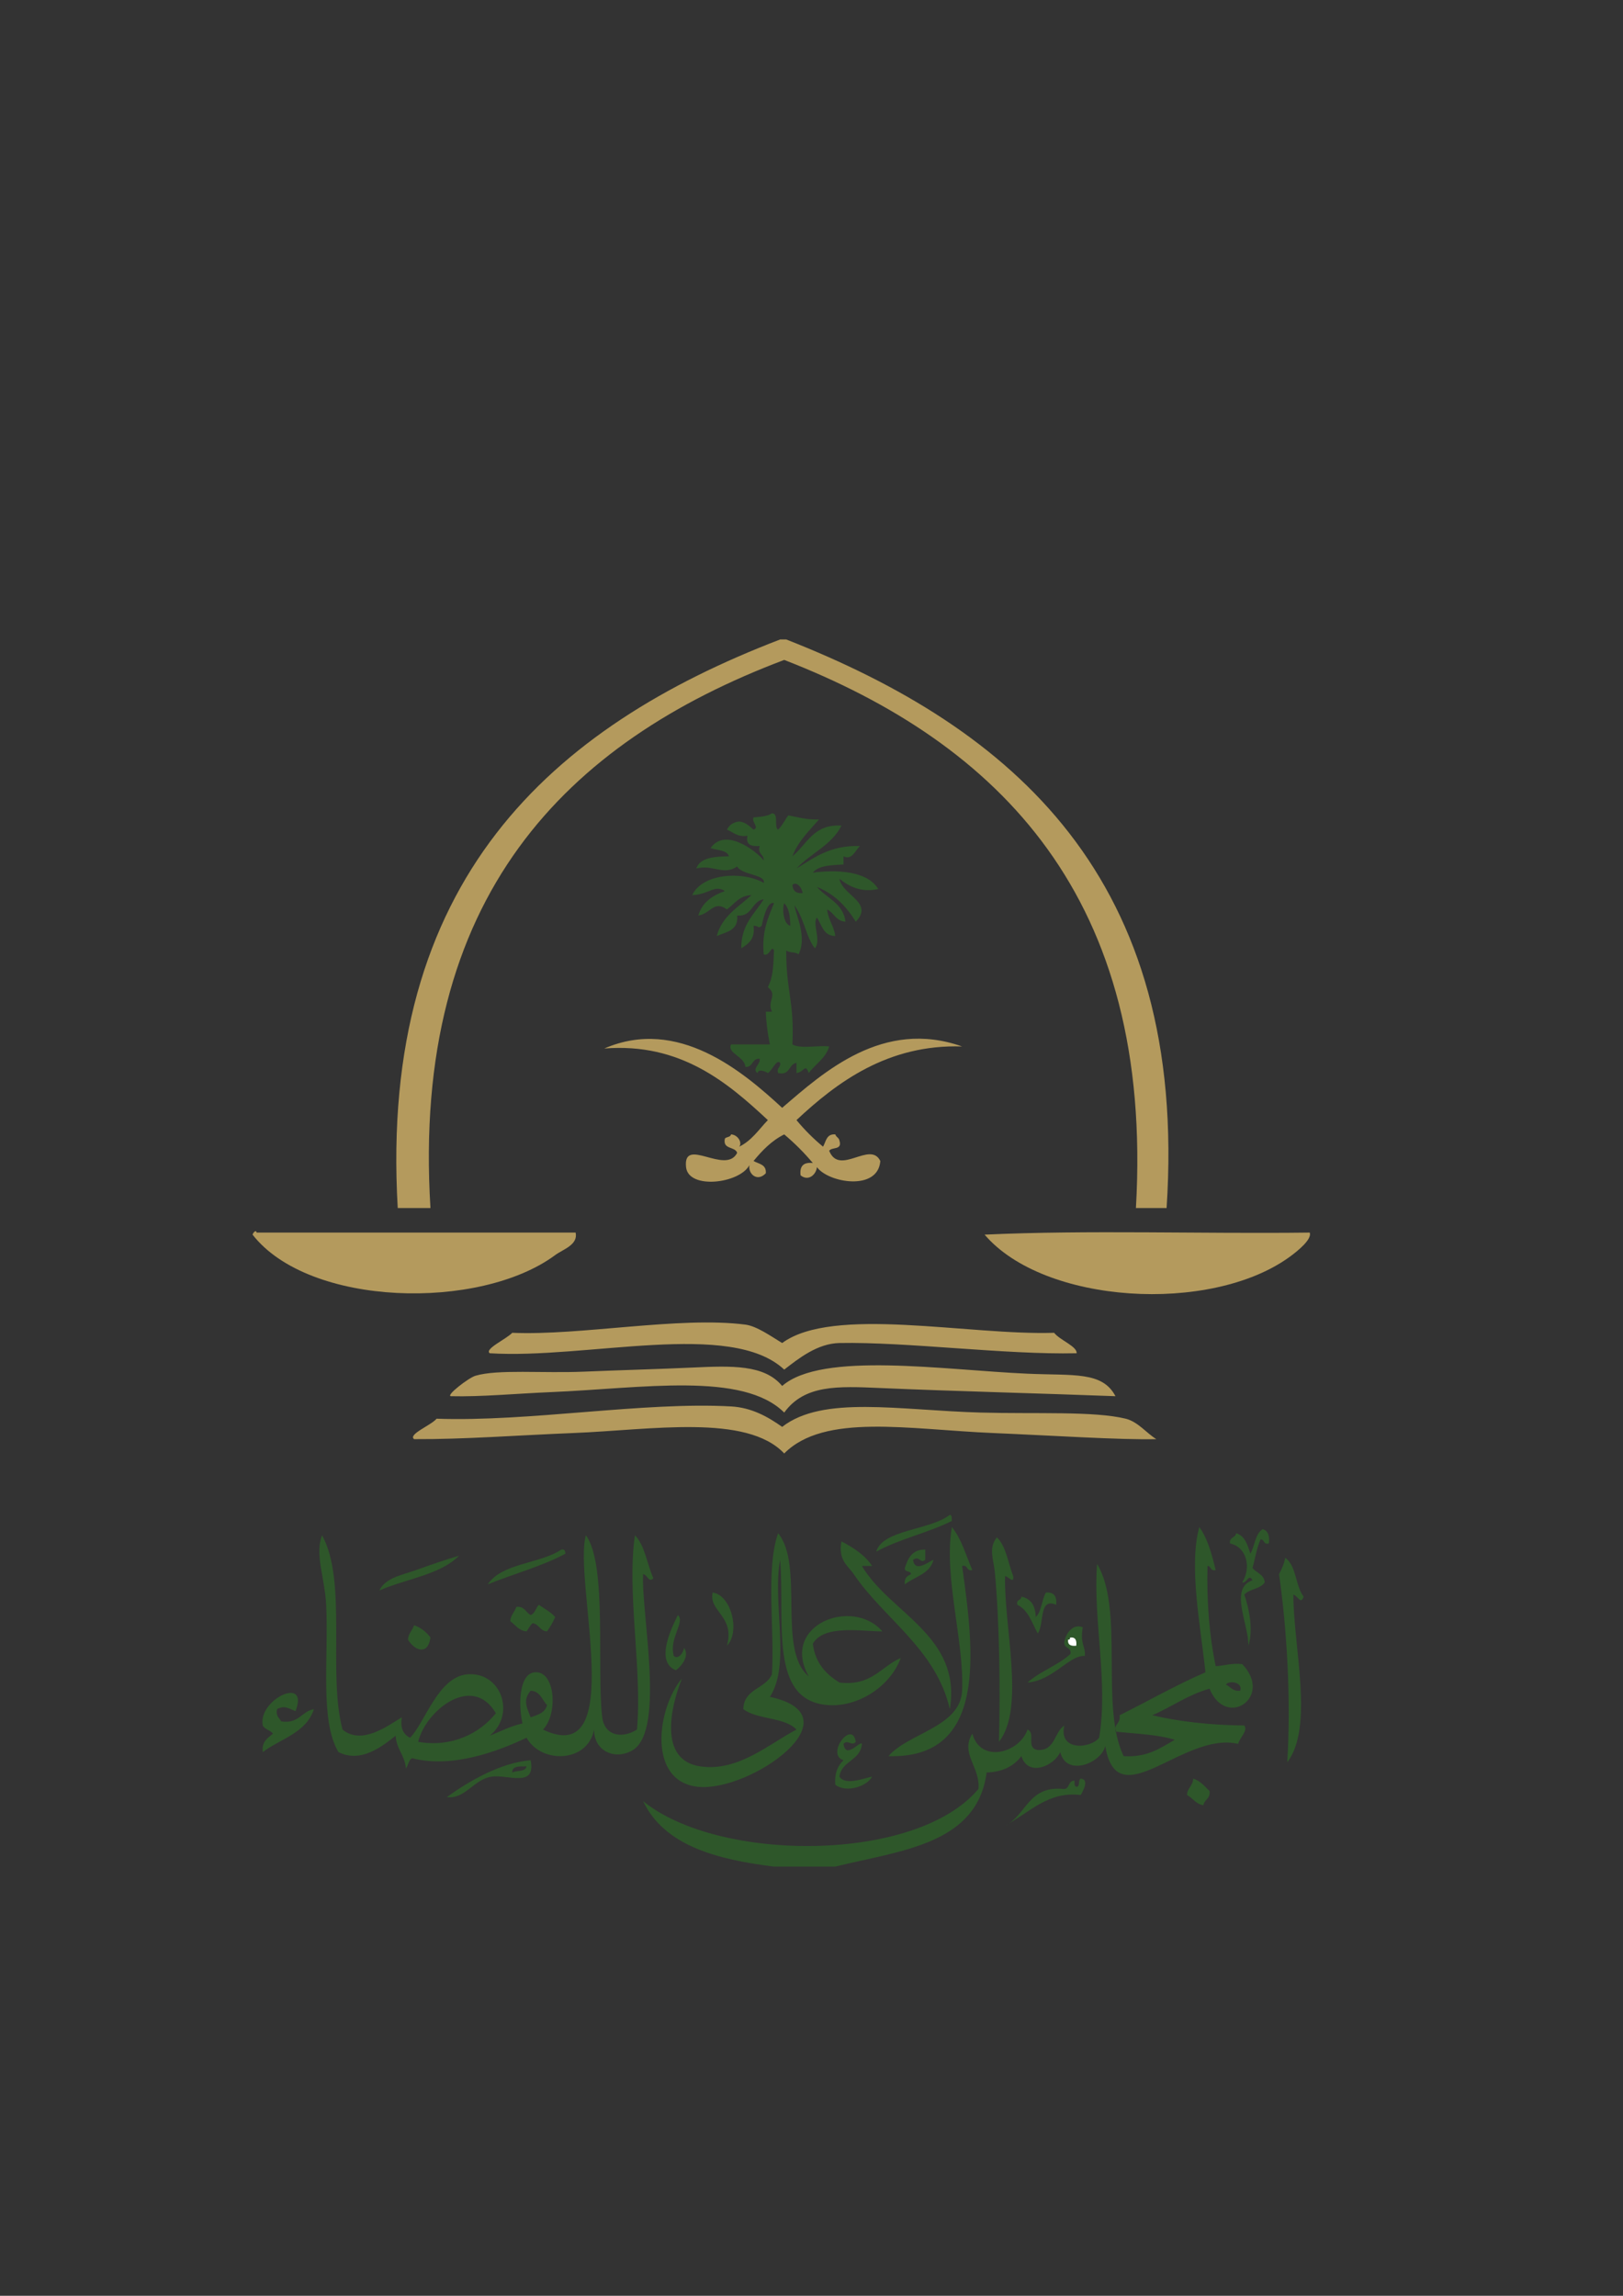 <?xml version="1.0" encoding="utf-8"?>
<!-- Generator: Adobe Illustrator 23.0.6, SVG Export Plug-In . SVG Version: 6.00 Build 0)  -->
<svg version="1.1" id="Layer_1" xmlns="http://www.w3.org/2000/svg" xmlns:xlink="http://www.w3.org/1999/xlink" x="0px" y="0px"
	 viewBox="0 0 595.28 841.89" style="enable-background:new 0 0 595.28 841.89;" xml:space="preserve">
<rect x="0" y="0" width="595.28" height="841.89" fill="#333333" stroke="none"/>
<style type="text/css">
	.st0{fill-rule:evenodd;clip-rule:evenodd;fill:#B49A5D;}
	.st1{fill-rule:evenodd;clip-rule:evenodd;fill:#2E572A;}
	.st2{fill-rule:evenodd;clip-rule:evenodd;fill:#FFFFFF;}
</style>
<g>
	<path class="st0" d="M286.13,234.5c0.75,0,1.5,0,2.25,0c82.94,32.57,147.5,87.49,139.5,208.5c-3.75,0-7.5,0-11.25,0
		c6.57-113.72-50.07-170.32-129-201c-79.69,30.08-136.8,86.67-129.75,201c-4,0-8,0-12,0C138.88,322.64,202.42,266.63,286.13,234.5z"
		/>
	<path class="st1" d="M292.13,318.5c6.51-3.99,12.41-8.59,23.25-8.25c-1.78,1.8-2.98,5.33-6,3.75c0,1,0,2,0,3
		c-4.46,0.29-9.17,0.33-11.25,3c8.24-1.07,19.8-0.86,24,6c-6.09,1.42-10.65-0.85-14.25-3.75c1.04,6.11,12.8,8.68,6,15.75
		c-3.43-5.57-7.82-10.18-14.25-12.75c3.58,4.17,9.6,5.9,10.5,12.75c-3.55-0.2-4.22-3.28-6.75-4.5c0.39,3.86,2.48,6.02,3,9.75
		c-4.45-0.05-4.92-4.08-6.75-6.75c-1.82,2.1,1.72,8.41-0.75,11.25c-3.19-3.89-3.8-10.69-7.5-15.75c0.62,3.88,4.71,11.65,1.5,18
		c-0.96-1.04-3.54-0.46-4.5-1.5c-0.08,15.1,3.02,18.61,2.25,34.5c3.01,1.74,9.24,0.26,13.5,0.75c-1.32,4.43-5.07,6.43-7.5,9.75
		c-1.39-3.71-1.53-0.42-4.5,0c0-1.25,0-2.5,0-3.75c-2.98,0.52-2.25,4.75-6.75,3.75c-0.62-2.12,1.06-1.94,0.75-3.75
		c-1.32-1.51-2.97,2.98-4.5,3.75c-0.45-0.43-3.56-1.76-3.75,0c-2.33-1.43,1.17-3.26,0.75-5.25c-2.96-0.21-2.29,3.21-5.25,3
		c-0.28-3.92-6.77-4.94-5.25-8.25c4.75,0,9.5,0,14.25,0c-0.78-3.72-1.33-7.67-1.5-12c0.75,0,1.5,0,2.25,0
		c-1.93-4.04,2.28-5.99-1.5-9c1.84-3.57,2.01-7.08,2.25-13.5c-0.96-2.1-1.55,2.36-3.75,1.5c-0.8-8.3,1.56-13.44,3.75-18.75
		c-2.29-1.01-3.87,5.11-4.5,8.25c-1.49,1.25-0.95-0.07-3,0c0.64,4.89-1.88,6.63-4.5,8.25c-0.05-8.8,4.9-12.6,8.25-18
		c-4.54,0.71-4.05,6.45-9.75,6c0.53,5.53-4.02,5.98-7.5,7.5c1.96-7.29,7.9-10.6,12.75-15c-4.56,0.19-6.24,3.26-9,5.25
		c-4.79-3.48-5.97,1.51-10.5,2.25c1.39-4.87,5.16-7.34,9.75-9c-3.94-2.45-5.63,1.23-12,1.5c3.69-7.9,18.26-8.96,26.25-4.5
		c0.8-3.07-8.12-2.86-9.75-6c-5.09,3.47-8.97-0.88-15,0.75c1.4-4.1,6.65-4.35,12-4.5c-0.84-2.4-4.38-2.12-6.75-3
		c5.16-7.55,16.25,0.61,19.5,4.5c0.08-2.33-2.36-2.14-1.5-5.25c-2.92,0.17-5.19-0.31-4.5-3.75c-3.78,0.53-5.15-1.35-7.5-2.25
		c0.8-1.7,2.27-2.73,4.5-3c2.47,0.28,3.75,1.75,5.25,3c2.28-0.92-0.81-2.58,0-4.5c2.53-0.22,5.12-0.38,6.75-1.5
		c2.69,0.06,0.6,4.9,2.25,6c1.54-1.46,2.46-3.54,3.75-5.25c3.57,0.68,6.8,1.7,11.25,1.5c-3.57,4.18-7.61,7.89-9.75,13.5
		c5.39-4.36,7.63-11.87,18-11.25C305.07,309.95,297.28,312.9,292.13,318.5z M290.63,324.5c0.14,2.11,1.3,3.2,3.75,3
		C294.11,325.42,292.13,323.08,290.63,324.5z M289.88,339.5c-0.08-3.42-0.47-6.53-2.25-8.25
		C286.86,332.95,287.22,338.85,289.88,339.5z"/>
	<path class="st0" d="M286.88,406.25c15.27-13.14,37-32.73,66-22.5c-27.17-0.88-45.89,13.08-60.75,27c2.94,3.56,6.19,6.81,9.75,9.75
		c1.09-1.91,1.22-4.78,4.5-4.5c0.26,0.99,1.32,1.18,1.5,2.25c1.15,3.65-2.75,2.25-3.75,3.75c3.75,9.41,15.07-3.84,18.75,3.75
		c-0.83,11.14-19.01,8.03-23.25,2.25c-0.25,2.64-3.07,5.38-6,3c-0.4-3.4,1.1-4.9,4.5-4.5c-3.19-3.81-6.69-7.31-10.5-10.5
		c-4.67,2.33-8.08,5.92-11.25,9.75c1.91,1.09,4.78,1.22,4.5,4.5c-3.18,3.35-6.6,0.13-6-3c-3.59,6.8-22.37,9.07-23.25,0.75
		c-1.21-11.48,14.58,3.06,18.75-5.25c-0.82-2.44-5.41-1.09-4.5-5.25c0.6-0.65,2.05-0.45,2.25-1.5c2.44,0.07,4.25,3.03,3,4.5
		c4.55-2.2,7.2-6.3,10.5-9.75c-14.64-13.63-31.98-28.49-60-26.25C248.73,372.76,272.59,393.07,286.88,406.25z"/>
	<path class="st0" d="M211.13,452c0.96,4.53-4.64,6.13-7.5,8.25c-27.67,20.49-90.32,19.04-111-7.5c0.27-0.86,1.32-1.9,1.5-0.75
		C133.13,452,172.13,452,211.13,452z"/>
	<path class="st0" d="M361.13,452.75c38.25-1.75,79.75-0.25,119.25-0.75c0.87,2.38-4.07,6.52-7.5,9
		C443.88,481.92,382.89,478.26,361.13,452.75z"/>
	<path class="st0" d="M286.88,492.5c18.66-13.72,68.31-2.74,99.75-3.75c2.07,2.69,8.5,4.98,8.25,7.5c-26.09,0.6-62.35-4.23-87-3.75
		c-8.1,0.16-15,5.7-20.25,9.75c-19.49-18.32-72.54-3.77-108-6c-2.09-1.54,6.13-5.22,8.25-7.5c25.08,1.09,61.3-6.11,85.5-3
		C277.6,486.29,282.9,490.1,286.88,492.5z"/>
	<path class="st0" d="M286.88,508.25c14.56-12.76,59.25-5.85,90-4.5c16.88,0.74,27.47-0.91,32.25,8.25
		c-26.08-1.01-58.88-1.8-86.25-3c-15.69-0.69-27.79-1.24-35.25,9c-15.17-15.1-51.96-8.91-85.5-7.5c-12.93,0.54-25.69,1.77-36.75,1.5
		c-1.97-0.22,6.51-6.76,9-7.5c8.18-2.44,24.78-0.87,39.75-1.5c13.54-0.57,27.98-0.95,39.75-1.5
		C268.45,500.82,280.4,500.39,286.88,508.25z"/>
	<path class="st1" d="M348.38,555.5c0.88,0.12,0.63,1.37,0.75,2.25c-8.68,4.32-19.36,6.64-27.75,11.25
		C323.73,560.85,341.09,561.21,348.38,555.5z"/>
	<path class="st1" d="M349.13,560c3.51,4.24,5.14,10.36,7.5,15.75c-2.31,0.56-1.44-2.06-3.75-1.5c4.36,31.08,9.53,70.8-27,69.75
		c7.1-8.44,26.36-10.64,27-24C353.73,602.23,346,577.99,349.13,560z"/>
	<path class="st1" d="M306.38,684.5c-7.5,0-15,0-22.5,0c-21.34-2.66-40.24-7.76-48-24c27.78,22.6,100.38,22.68,123-4.5
		c0.71-8.08-6.81-12.95-2.25-20.25c3.04,11.04,17.24,7.12,20.25-1.5c3.2,1.3-0.83,6.71,3.75,7.5c6.49,0.24,5.96-6.54,9.75-9
		c-2.24,9.49,9.55,8.55,12.75,4.5c3.47-20.33-2.32-43.4-0.75-63.75c10.1,16.65,0.98,52.52,9.75,70.5c8.78,0.53,13.48-3.02,18.75-6
		c-6.28-1.97-14.3-2.2-21.75-3c-0.49-2.99,1.98-3.02,1.5-6c10.53-5.22,20.51-10.99,31.5-15.75c-1.62-15.92-6.26-39-2.25-53.25
		c3.07,4.18,4.57,9.93,6,15.75c-2.05,0.55-1.51-1.49-3-1.5c-0.31,13.56,0.72,25.78,3,36.75c3.31-0.19,5.8-1.2,9.75-0.75
		c11.53,12.1-5.99,23.88-12,9c-7.99,2.26-13.84,6.66-21,9.75c10.13,2.37,21.37,3.63,33.75,3.75c1.43,1.98-1.69,4.42-2.25,6.75
		c-20.11-4.76-44.37,27.31-48.75,0.75c-1.36,6.3-14.32,11.5-16.5,2.25c-2.12,4.94-11.74,9.39-14.25,1.5c-2.7,3.55-6.72,5.78-12.75,6
		C358.31,676.44,330.42,678.55,306.38,684.5z M454.88,620c1.06-3.11-4.03-3.9-5.25-2.25C451.36,618.52,452.04,620.33,454.88,620z"/>
	<path class="st1" d="M459.38,579.5c-1.36-2.71-2.07,1.32-3.75,0.75c3.26-5.11,1.89-12.87-4.5-14.25c-0.35-2.36,2.02-1.98,2.25-3.75
		c3.28,0.97,4.19,4.31,5.25,7.5c1.62-2.88,1.7-7.3,4.5-9c1.93,0.57,2.61,2.39,2.25,5.25c-2.05,0.55-1.51-1.49-3-1.5
		c-1.47,3.03-1.99,7.01-3,10.5c1.45,1.8,4.21,2.29,4.5,5.25c-1.53,2.47-5.61,2.39-7.5,4.5c1.67,4.85,3.41,12.71,1.5,18.75
		C458.02,595.61,450.73,582.45,459.38,579.5z"/>
	<path class="st1" d="M285.38,562.25c9.67,11.58-0.4,42.9,11.25,52.5c-10.63-18.92,16.12-29.19,27-16.5
		c-7.34,0.02-21.41-2.63-25.5,4.5c0.87,7.13,4.82,11.18,9.75,14.25c11.89,1.39,15.16-5.84,22.5-9c-3.87,10.53-15.81,18.21-27,17.25
		c-21.5-1.85-15.38-30.81-17.25-53.25c-2.95,15.69,4.03,38.44-3.75,50.25c32.46,6.99-7.16,34.87-26.25,33
		c-18.82-1.84-15.18-28.8-6-39.75c-4.16,10.34-8.71,30.02,6.75,32.25c13.92,2.01,25.15-8.25,35.25-13.5
		c-4.36-4.65-14.42-3.58-19.5-7.5c0.21-7.54,8.12-7.38,10.5-12.75C284.17,597.05,280.77,575.64,285.38,562.25z"/>
	<path class="st1" d="M179.63,636.5c3.94-1.56,7.51-3.49,12-4.5c-1.59-7.21-1.17-18.25,4.5-18.75c7.7-0.68,8.53,15.61,3,21
		c31.27,14.93,11.07-54.72,15.75-71.25c7.91,10.51,3.91,49.13,6,66.75c0.76,6.41,6.8,8.18,12.75,4.5
		c1.97-22.18-3.83-50.4-0.75-71.25c3.71,3.79,4.42,10.58,6.75,15.75c-1.74,1.81-2.01-1.17-3.75-1.5
		c-0.76,14.16,8.23,57.09-3.75,64.5c-6.04,3.73-14.19,0.89-14.25-7.5c-2.24,12.23-19.4,12.63-24.75,3
		c-10.75,5.08-27.27,11.27-42,7.5c-1.32,0.68-1.37,2.63-2.25,3.75c-0.38-4.87-3.5-7-3.75-12c-4.9,3.86-12.74,10.18-21,6
		c-6.91-11.5-3.53-35-4.5-54c-0.51-9.96-4.25-18.57-1.5-25.5c9.35,16.9,1.99,50.51,7.5,71.25c7.06,5.83,16.58-1.38,21.75-4.5
		c-0.68,4.18,0.69,6.31,3,7.5c5.45-5.33,10.22-22.32,21-23.25C183.84,612.93,189.29,628.65,179.63,636.5z M194.63,629.75
		c2.61-0.89,5.36-1.64,6-4.5c-1.86-1.89-2.43-5.07-6-5.25C191.84,623.28,193.04,625.85,194.63,629.75z M153.38,638.75
		c12.56,2.2,22.88-3.37,28.5-10.5C173.15,613.42,155.97,627.54,153.38,638.75z"/>
	<path class="st1" d="M365.63,563.75c3.44,3.31,4.08,9.42,6,14.25c0.35,3.07-1.89-0.02-3,0c-0.45,18.52,7.46,48.47-2.25,60.75
		c0.54-18.87,0.23-43.84-1.5-62.25C364.45,571.94,362.43,567.78,365.63,563.75z"/>
	<path class="st1" d="M308.63,565.25c4.43,2.32,8.54,4.96,11.25,9c-1.25,0-2.5,0-3.75,0c10.17,17.29,36.64,25.58,32.25,52.5
		c-5.08-22.05-24.2-33.13-35.25-49.5C311.12,574.28,307.31,572.15,308.63,565.25z"/>
	<path class="st1" d="M207.38,569.75c-8.6,4.65-19.09,7.41-28.5,11.25c5.34-7.91,19.04-7.46,27-12.75
		C207.15,567.97,207.29,568.84,207.38,569.75z"/>
	<path class="st1" d="M339.38,568.25c0,1.25,0,2.5,0,3.75c-2.03,1.58-1.87-1.7-4.5,0c0.69,4.88,5.63,0.7,7.5,0
		c-1.29,5.21-6.88,6.12-10.5,9c-0.36-2.36,0.94-3.06,2.25-3.75c-0.08-1.42-2.48-0.52-2.25-2.25
		C333.03,571.41,334.54,568.16,339.38,568.25z"/>
	<path class="st1" d="M168.38,570.5c-6.97,7.03-19.53,8.47-29.25,12.75c2.22-4.71,8.55-5.72,13.5-7.5
		C157.73,573.91,163.33,571.96,168.38,570.5z"/>
	<path class="st1" d="M471.38,571.25c4.15,2.85,3.7,10.3,6.75,14.25c-0.93,3.1-2.18-0.28-3.75-0.75
		c-0.02,19.19,7.65,48.55-2.25,61.5c1.41-22.45-0.07-48.4-3-69C470.06,575.43,470.98,573.61,471.38,571.25z"/>
	<path class="st1" d="M261.38,584c6.65,0.8,10.3,14.21,5.25,19.5C269.65,592.65,259.83,590.89,261.38,584z"/>
	<path class="st1" d="M383.63,584c2.98-0.23,4.06,1.44,3.75,4.5c-6.49-2.84-4.27,7.1-6.75,10.5c-2.15-3.85-3.42-8.58-7.5-10.5
		c-0.55-2.05,1.49-1.51,1.5-3c3.51,0.74,5.16,3.34,5.25,7.5C382.07,590.94,382.05,586.67,383.63,584z"/>
	<path class="st1" d="M197.63,588.5c2.06,1.44,4.39,2.61,6,4.5c-0.84,1.91-1.84,3.66-3,5.25c-2.61-0.14-2.85-2.65-5.25-3
		c-1.01,0.74-1.5,2-2.25,3c-2.96-0.29-4.08-2.42-6-3.75c0.2-2.3,1.63-3.37,2.25-5.25c3.04-0.29,3.45,2.05,5.25,3
		C196.28,591.66,196.5,589.63,197.63,588.5z"/>
	<path class="st1" d="M248.63,592.25c2.8,2.49-3.35,8.51-1.5,15c1.5,1.41,3.49-0.92,3.75-3c2.2,2.98-1.05,6.93-3,8.25
		C240.11,609.37,246.39,596.81,248.63,592.25z"/>
	<path class="st1" d="M151.88,596c2.59,0.91,4.52,2.48,6,4.5c-0.88,6.59-5.79,4.9-8.25,0.75C149.82,598.95,151.25,597.88,151.88,596
		z"/>
	<path class="st1" d="M108.38,627.5c-2.27-0.88-4.02-2.28-6.75-0.75c-0.59,2.59,0.83,3.17,1.5,4.5c6.5,1,7.37-3.63,12-4.5
		c-2.77,8.73-12.19,10.81-18.75,15.75c-0.48-3.98,1.88-5.12,3.75-6.75c-0.96-1.29-2.99-1.51-3.75-3
		C94.47,623.23,113.6,614.21,108.38,627.5z"/>
	<path class="st1" d="M313.88,638.75c-1.53,1.78-2.97-1.03-4.5,0.75c0.76,5.89,6.18-1.36,6.75,0c-0.52,6.23-7.43,6.07-8.25,12
		c2.19,3.43,9.03,0.56,12,0c-1.89,3.61-9.47,6.08-13.5,3c-0.36-4.36,0.95-7.05,3-9C302.72,643.39,312.59,630.41,313.88,638.75z"/>
	<path class="st1" d="M194.63,645.5c2.03,10.25-8.3,5.18-14.25,6c-6.56,0.9-9.93,8.49-16.5,7.5
		C172.19,653.04,183.71,646.37,194.63,645.5z M187.88,650c1.64-0.86,4.85-0.15,5.25-2.25C190.66,647.78,187.82,647.44,187.88,650z"
		/>
	<path class="st1" d="M396.38,652.25c3.42,0.2,0.58,5.01,0,6c-12-1.46-18.54,6.29-27.75,11.25c7.76-3.74,8.44-14.56,21-13.5
		c3.02,0.52,1.84-3.16,4.5-3c-0.06,1.06-0.12,2.12,0.75,2.25C396.26,655.14,395.34,652.71,396.38,652.25z"/>
	<path class="st1" d="M437.63,652.25c2.71,0.79,4.15,2.85,6,4.5c0.4,2.9-1.91,3.09-2.25,5.25c-2.8-0.45-3.88-2.62-6-3.75
		C435.48,655.6,437.52,654.9,437.63,652.25z"/>
	<path class="st0" d="M287.63,533c-13.8-14.63-48.71-8.64-77.25-7.5c-20.32,0.81-40.25,2.35-58.5,2.25
		c-2.34-1.79,6.28-5.07,8.25-7.5c33.88,1.21,76-6.29,108-4.5c7.58,0.42,13.54,3.81,18.75,7.5c14.93-11.64,42.74-6.09,72.75-5.25
		c20.1,0.56,41.66-0.6,53.25,2.25c4.52,1.11,7.75,5.42,11.25,7.5c-13.15,0.32-38.41-1.34-60-2.25
		C333.28,524.2,302.34,518.15,287.63,533z"/>
	<path class="st1" d="M397.13,596.75c-1.09,6.17,1.11,6.93,0.75,10.5c-5.66-0.39-11.71,9.07-21,9.75
		c4.59-4.16,11.22-6.28,15.75-10.5c0.41-2.66-2.66-1.84-2.25-4.5C391.05,598.56,393.82,595.32,397.13,596.75z"/>
	<path class="st2" d="M391.75,601.25c-0.23,1.98,1.04,2.46,3,2.25c0.21-1.96-0.27-3.23-2.25-3
		C392.46,600.96,392.39,601.39,391.75,601.25z"/>
</g>
</svg>
